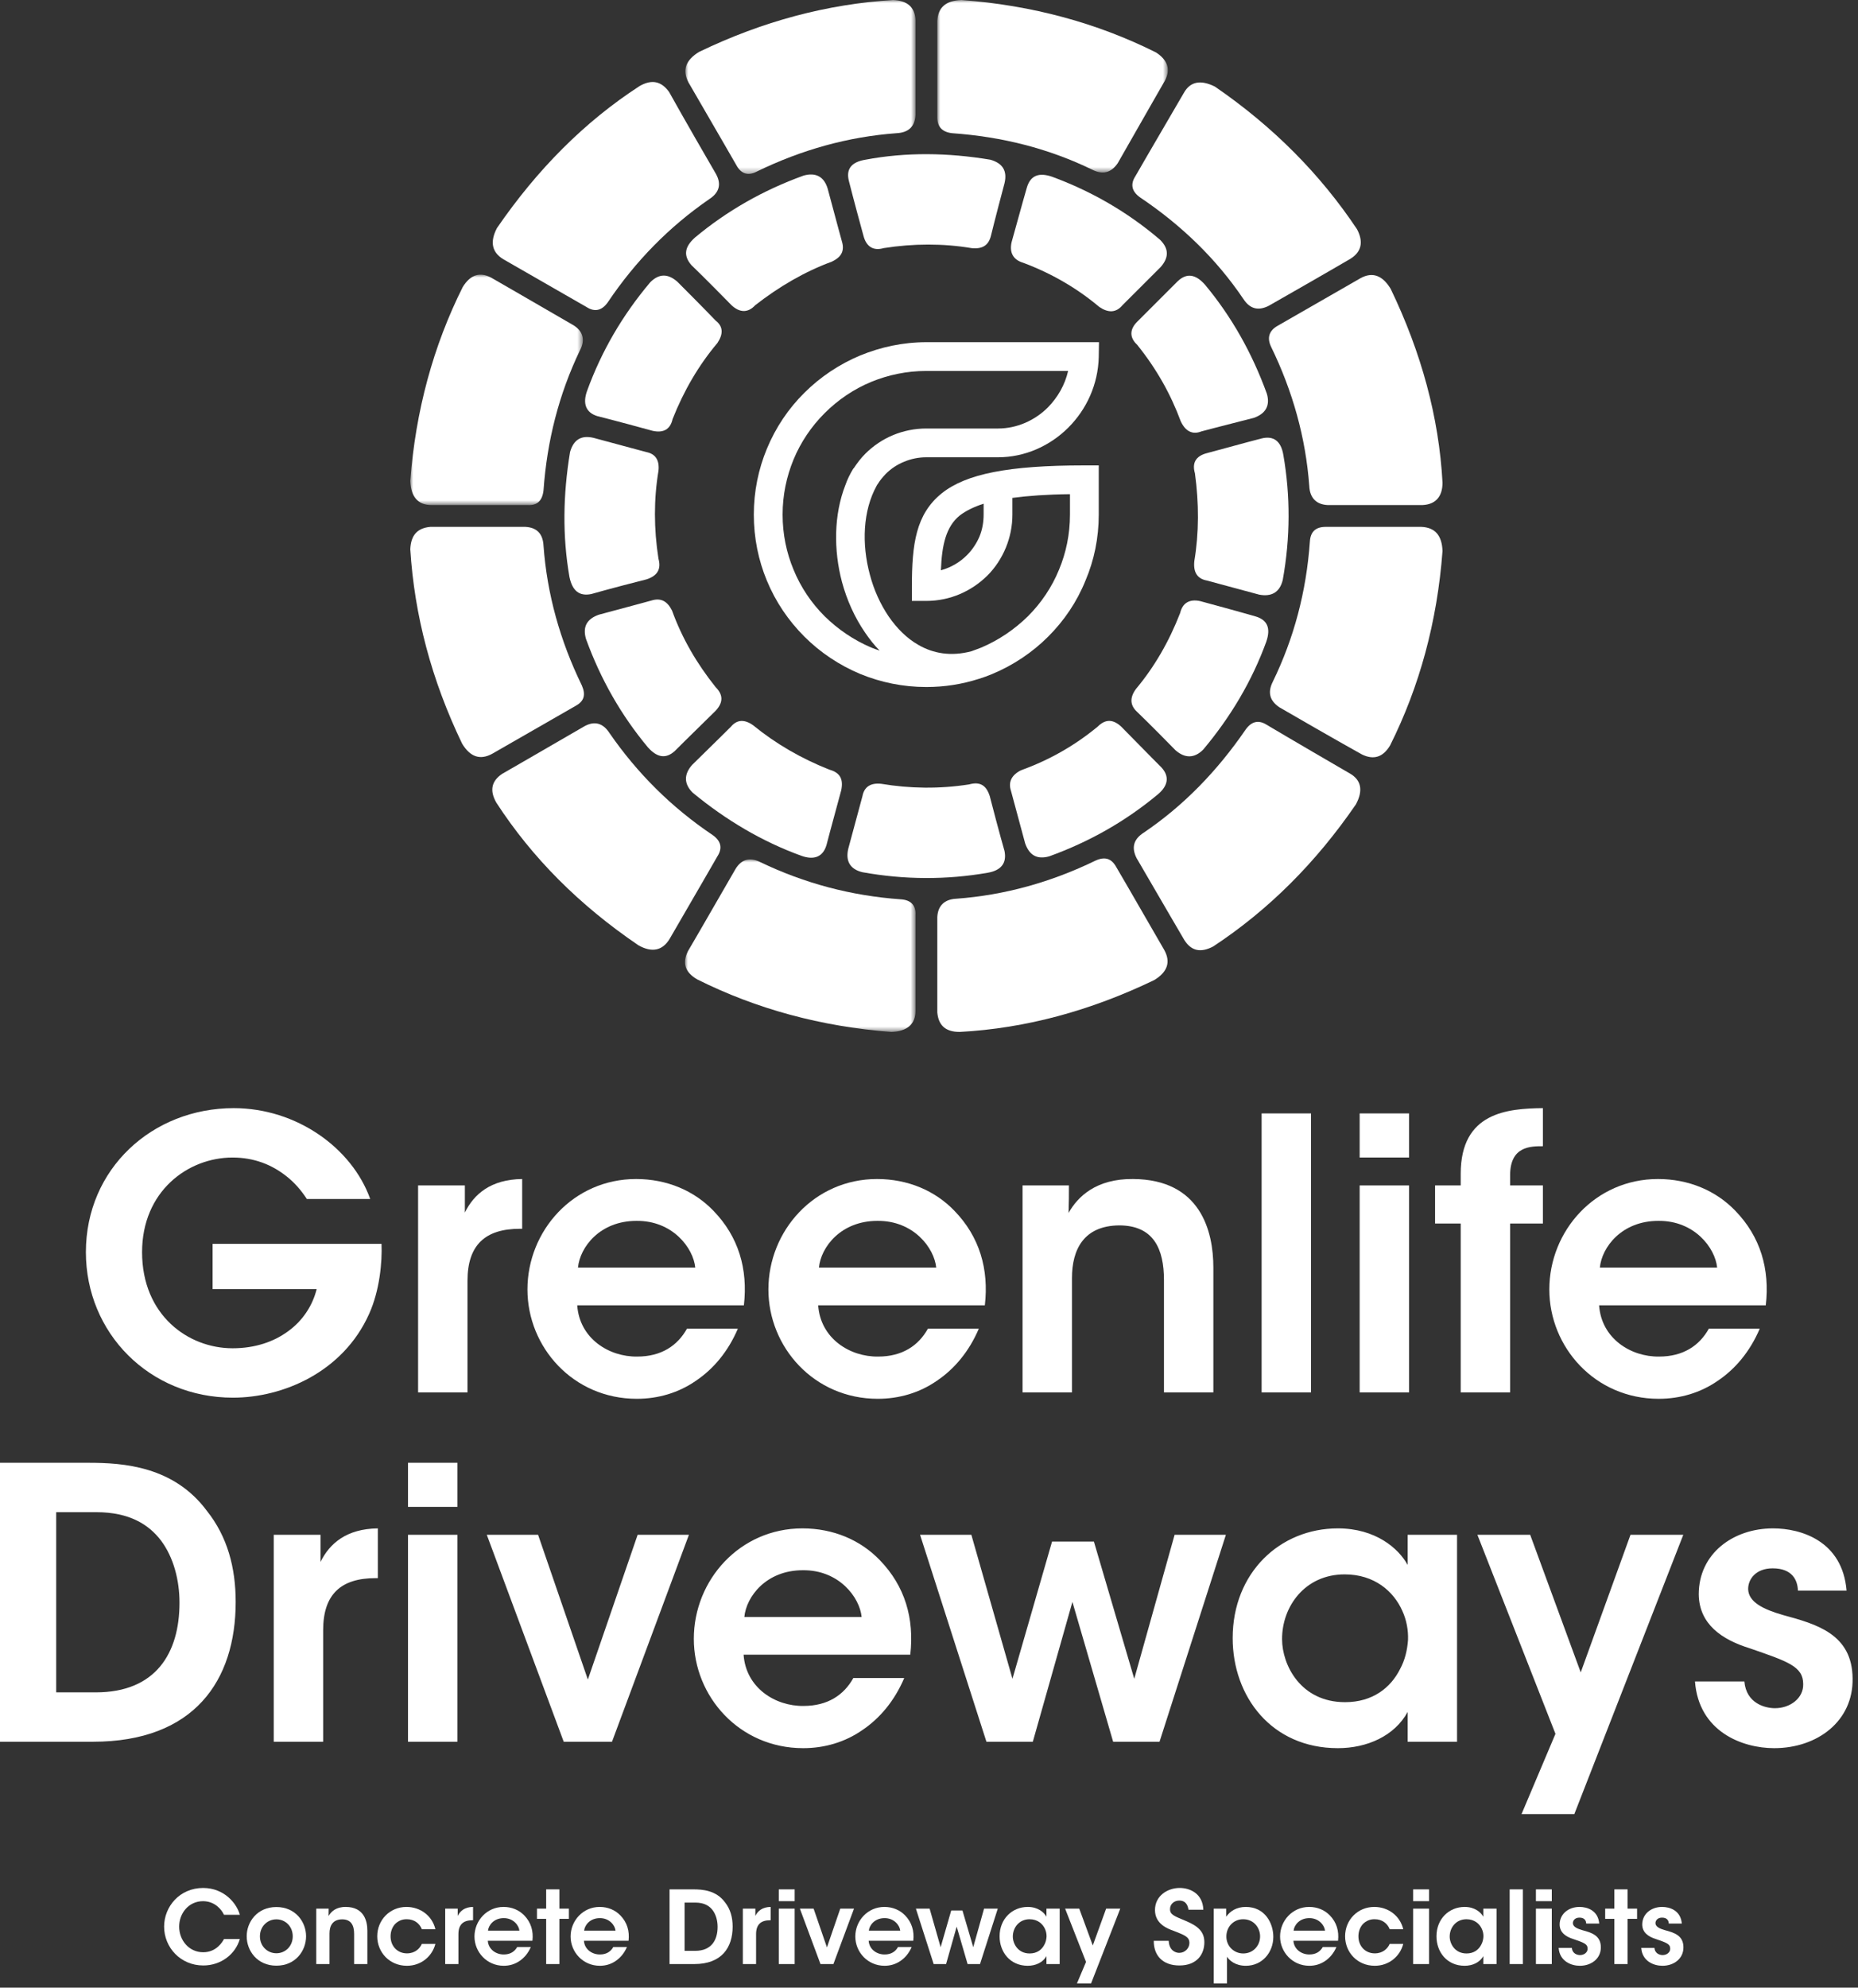 <?xml version="1.0" encoding="UTF-8"?> <svg xmlns="http://www.w3.org/2000/svg" xmlns:xlink="http://www.w3.org/1999/xlink" width="317px" height="339px" viewBox="0 0 317 339" version="1.1"><rect x="0" y="0" width="317" height="339" fill="#333333" stroke="none"/><title>Group 17</title><defs><polygon id="path-1" points="0 0 39.326 0 39.326 29.422 0 29.422"></polygon><polygon id="path-3" points="0 0 39.33 0 39.33 29.422 0 29.422"></polygon><polygon id="path-5" points="0 0 29.441 0 29.441 39.306 0 39.306"></polygon><polygon id="path-7" points="0 0 39.259 0 39.259 29.655 0 29.655"></polygon></defs><g id="Website" stroke="none" stroke-width="1" fill="none" fill-rule="evenodd"><g id="Group-17"><g id="Group-13" transform="translate(70, 0)"><g id="Group-3" transform="translate(89.917, 0)"><mask id="mask-2" fill="white"><use xlink:href="#path-1"></use></mask><g id="Clip-2"></g><path d="M37.314,8.946 C27.257,3.92 16.193,0.904 4.123,-0 C1.408,0.1 0.101,1.307 0,3.618 L0,20.002 C0,21.61 0.805,22.515 2.514,22.716 C11.063,23.319 19.009,25.33 26.452,28.948 C28.262,29.853 29.67,29.45 30.777,27.842 C36.107,18.495 38.823,13.77 38.823,13.77 C39.829,11.86 39.326,10.252 37.314,8.946" id="Fill-1" fill="#FFFFFF" mask="url(#mask-2)"></path></g><path d="M161.529,39.1 C155.293,29.752 147.247,21.61 137.289,14.775 C134.876,13.569 133.065,13.871 131.959,15.881 C126.427,25.329 123.711,30.054 123.711,30.054 C122.806,31.461 123.108,32.667 124.516,33.672 C131.556,38.396 137.491,44.125 142.117,50.96 C143.224,52.669 144.632,53.071 146.442,52.167 C155.796,46.839 160.422,44.125 160.422,44.125 C162.333,42.919 162.635,41.211 161.529,39.1" id="Fill-4" fill="#FFFFFF"></path><path d="M176.113,82.321 C175.509,71.164 172.492,60.107 167.262,49.252 C165.854,46.94 164.144,46.337 162.132,47.442 C152.678,52.87 147.951,55.584 147.951,55.584 C146.543,56.388 146.14,57.595 146.844,59.102 C150.566,66.741 152.779,74.682 153.382,82.924 C153.483,84.934 154.589,86.04 156.5,86.14 L172.693,86.14 C174.906,86.04 176.113,84.733 176.113,82.321" id="Fill-6" fill="#FFFFFF"></path><path d="M167.161,127.15 C172.19,117.099 175.208,106.042 176.113,93.98 C176.012,91.267 174.805,89.96 172.492,89.86 L156.198,89.86 C154.488,89.86 153.583,90.664 153.482,92.372 C152.879,100.916 150.767,108.857 147.146,116.294 C146.241,118.104 146.643,119.511 148.253,120.617 C157.606,126.044 162.333,128.658 162.333,128.658 C164.345,129.663 165.954,129.16 167.161,127.15" id="Fill-8" fill="#FFFFFF"></path><path d="M136.988,161.425 C146.442,155.194 154.488,147.153 161.328,137.201 C162.635,134.789 162.233,132.98 160.221,131.874 C150.868,126.447 146.14,123.632 146.14,123.632 C144.732,122.727 143.525,123.029 142.52,124.436 C137.692,131.472 131.959,137.403 125.119,142.026 C123.41,143.132 123.007,144.539 123.912,146.348 C129.344,155.696 132.059,160.32 132.059,160.32 C133.266,162.23 134.876,162.531 136.988,161.425" id="Fill-10" fill="#FFFFFF"></path><path d="M93.739,176 C105.004,175.397 116.067,172.382 126.93,167.155 C129.243,165.747 129.746,164.039 128.64,162.029 C123.208,152.58 120.493,147.957 120.493,147.957 C119.688,146.449 118.582,146.047 116.973,146.75 C109.329,150.469 101.383,152.681 93.136,153.284 C91.124,153.384 90.018,154.49 89.917,156.4 L89.917,172.683 C90.118,174.894 91.325,176 93.739,176" id="Fill-12" fill="#FFFFFF"></path><g id="Group-16" transform="translate(46.873, 146.578)"><mask id="mask-4" fill="white"><use xlink:href="#path-3"></use></mask><g id="Clip-15"></g><path d="M2.108,20.476 C12.166,25.502 23.23,28.518 35.199,29.422 C37.914,29.322 39.322,28.115 39.322,25.804 L39.322,9.52 C39.423,7.812 38.518,6.907 36.808,6.806 C28.36,6.203 20.414,4.092 12.87,0.474 C11.06,-0.431 9.652,-0.028 8.646,1.58 C3.215,11.028 0.499,15.652 0.499,15.652 C-0.507,17.662 -0.004,19.27 2.108,20.476" id="Fill-14" fill="#FFFFFF" mask="url(#mask-4)"></path></g><path d="M14.684,136.9 C20.82,146.349 28.866,154.389 38.924,161.224 C41.237,162.531 43.048,162.129 44.254,160.119 C49.686,150.771 52.401,146.047 52.401,146.047 C53.306,144.64 53.005,143.433 51.597,142.428 C44.556,137.704 38.723,131.874 33.996,125.039 C32.889,123.331 31.481,122.929 29.771,123.833 C20.417,129.261 15.69,131.975 15.69,131.975 C13.88,133.181 13.477,134.789 14.684,136.9" id="Fill-17" fill="#FFFFFF"></path><path d="M0,93.679 C0.704,104.936 3.621,115.993 8.851,126.849 C10.259,129.16 11.969,129.663 13.98,128.557 C23.435,123.129 28.162,120.416 28.162,120.416 C29.671,119.612 29.972,118.506 29.268,116.898 C25.547,109.259 23.334,101.318 22.731,93.076 C22.63,91.065 21.624,89.96 19.613,89.86 L3.42,89.86 C1.207,90.061 0.101,91.267 0,93.679" id="Fill-19" fill="#FFFFFF"></path><g id="Group-23" transform="translate(0, 46.843)"><mask id="mask-6" fill="white"><use xlink:href="#path-5"></use></mask><g id="Clip-22"></g><path d="M8.951,2.107 C3.923,12.158 0.905,23.215 -7.64435347e-05,35.176 C0.1,37.89 1.307,39.297 3.621,39.297 L20.015,39.297 C21.624,39.398 22.529,38.594 22.731,36.785 C23.334,28.341 25.346,20.401 28.967,12.862 C29.872,11.153 29.469,9.646 27.86,8.64 C18.507,3.213 13.779,0.499 13.779,0.499 C11.868,-0.506 10.259,-0.004 8.951,2.107" id="Fill-21" fill="#FFFFFF" mask="url(#mask-6)"></path></g><path d="M39.125,14.675 C29.67,20.806 21.624,28.948 14.785,38.899 C13.578,41.211 13.88,43.02 15.892,44.226 C25.346,49.654 30.073,52.368 30.073,52.368 C31.481,53.272 32.688,52.971 33.694,51.564 C38.421,44.528 44.154,38.698 50.993,33.974 C52.703,32.868 53.105,31.461 52.2,29.752 C46.769,20.404 44.154,15.68 44.154,15.68 C42.846,13.871 41.237,13.469 39.125,14.675" id="Fill-24" fill="#FFFFFF"></path><g id="Group-28" transform="translate(46.936, 0)"><mask id="mask-8" fill="white"><use xlink:href="#path-7"></use></mask><g id="Clip-27"></g><path d="M35.438,-0 C24.173,0.703 13.21,3.618 2.348,8.845 C0.034,10.252 -0.57,11.961 0.537,14.072 C5.968,23.42 8.684,28.144 8.684,28.144 C9.489,29.652 10.696,30.054 12.204,29.249 C19.848,25.531 27.794,23.319 36.041,22.716 C38.053,22.615 39.159,21.61 39.259,19.6 L39.259,3.417 C39.159,1.206 37.851,0.1 35.438,-0" id="Fill-26" fill="#FFFFFF" mask="url(#mask-8)"></path></g><path d="M77.345,40.306 C75.635,34.074 74.83,30.857 74.83,30.857 C74.328,28.848 75.233,27.641 77.646,27.239 C84.586,25.932 91.728,26.033 98.969,27.239 C101.081,27.842 101.886,29.149 101.383,31.26 C99.774,37.291 99.07,40.206 99.07,40.206 C98.668,41.814 97.662,42.517 95.75,42.316 C90.923,41.512 85.894,41.512 80.764,42.316 C79.054,42.819 77.848,42.115 77.345,40.306" id="Fill-29" fill="#FFFFFF"></path><path d="M102.59,41.311 C104.3,35.079 105.205,31.963 105.205,31.963 C105.809,29.953 107.217,29.35 109.53,30.154 C116.067,32.566 122.303,36.085 127.936,40.909 C129.444,42.417 129.444,43.925 128.036,45.533 C123.611,49.955 121.499,52.066 121.499,52.066 C120.392,53.373 119.085,53.373 117.576,52.368 C113.754,49.151 109.429,46.639 104.602,44.829 C102.891,44.326 102.187,43.121 102.59,41.311" id="Fill-31" fill="#FFFFFF"></path><path d="M124.013,54.881 C128.64,50.257 130.953,47.945 130.953,47.945 C132.462,46.538 133.97,46.739 135.58,48.548 C140.106,53.976 143.626,60.208 146.14,67.143 C146.744,69.153 145.939,70.561 143.928,71.265 C137.993,72.772 134.976,73.576 134.976,73.576 C133.468,74.179 132.261,73.576 131.456,71.867 C129.746,67.244 127.332,62.922 124.013,58.801 C122.706,57.594 122.706,56.187 124.013,54.881" id="Fill-33" fill="#FFFFFF"></path><path d="M135.881,77.295 C142.117,75.587 145.235,74.782 145.235,74.782 C147.247,74.28 148.554,75.184 148.957,77.597 C150.163,84.532 150.163,91.669 148.856,98.906 C148.353,101.016 146.945,101.821 144.833,101.419 C138.899,99.81 135.881,99.006 135.881,99.006 C134.272,98.705 133.568,97.599 133.769,95.689 C134.574,90.864 134.574,85.839 133.87,80.713 C133.367,79.004 133.97,77.798 135.881,77.295" id="Fill-35" fill="#FFFFFF"></path><path d="M134.775,102.524 C141.111,104.233 144.23,105.138 144.23,105.138 C146.241,105.741 146.844,107.148 146.04,109.46 C143.626,116.093 140.005,122.225 135.278,127.854 C133.769,129.361 132.16,129.361 130.551,127.954 C126.226,123.532 124.013,121.421 124.013,121.421 C122.806,120.315 122.706,119.009 123.812,117.501 C126.93,113.782 129.444,109.46 131.355,104.535 C131.758,102.826 132.964,102.122 134.775,102.524" id="Fill-37" fill="#FFFFFF"></path><path d="M121.297,123.934 C125.823,128.557 128.137,130.869 128.137,130.869 C129.545,132.377 129.344,133.985 127.533,135.493 C122.102,140.016 115.967,143.534 109.027,146.047 C106.915,146.65 105.607,145.846 104.903,143.836 C103.294,137.905 102.489,134.89 102.489,134.89 C101.986,133.382 102.59,132.176 104.199,131.372 C108.926,129.663 113.251,127.251 117.274,123.934 C118.582,122.627 119.889,122.627 121.297,123.934" id="Fill-39" fill="#FFFFFF"></path><path d="M98.869,135.794 C100.478,142.026 101.383,145.142 101.383,145.142 C101.785,147.152 100.88,148.459 98.466,148.861 C91.526,150.067 84.385,150.067 77.144,148.761 C75.032,148.258 74.227,146.851 74.73,144.74 C76.339,138.81 77.144,135.794 77.144,135.794 C77.445,134.186 78.552,133.483 80.362,133.684 C85.19,134.488 90.219,134.588 95.348,133.784 C97.159,133.281 98.265,133.884 98.869,135.794" id="Fill-41" fill="#FFFFFF"></path><path d="M73.523,134.789 C71.813,141.021 71.008,144.137 71.008,144.137 C70.405,146.147 68.896,146.75 66.683,145.946 C60.045,143.534 53.91,139.915 48.177,135.191 C46.669,133.683 46.669,132.075 48.077,130.467 C52.502,126.145 54.715,123.934 54.715,123.934 C55.72,122.728 57.028,122.627 58.537,123.733 C62.359,126.849 66.683,129.361 71.511,131.271 C73.322,131.774 73.925,132.879 73.523,134.789" id="Fill-43" fill="#FFFFFF"></path><path d="M52.1,121.22 C47.473,125.743 45.16,128.055 45.16,128.055 C43.651,129.462 42.142,129.261 40.533,127.452 C36.007,122.024 32.487,115.892 29.972,108.957 C29.369,106.846 30.174,105.54 32.185,104.836 C38.22,103.228 41.136,102.424 41.136,102.424 C42.746,101.921 43.852,102.524 44.657,104.133 C46.367,108.856 48.881,113.179 52.1,117.199 C53.407,118.506 53.407,119.813 52.1,121.22" id="Fill-45" fill="#FFFFFF"></path><path d="M40.332,98.805 C33.996,100.413 30.877,101.318 30.877,101.318 C28.866,101.72 27.659,100.816 27.156,98.403 C25.949,91.467 26.05,84.432 27.257,77.094 C27.86,74.983 29.168,74.179 31.28,74.682 C37.214,76.29 40.231,77.094 40.231,77.094 C41.841,77.396 42.545,78.501 42.344,80.311 C41.539,85.135 41.539,90.161 42.344,95.287 C42.847,97.097 42.142,98.202 40.332,98.805" id="Fill-47" fill="#FFFFFF"></path><path d="M41.338,73.476 C35.102,71.767 31.883,70.963 31.883,70.963 C29.972,70.36 29.369,68.852 30.174,66.641 C32.587,60.007 36.107,53.875 40.935,48.146 C42.444,46.639 43.953,46.639 45.562,48.046 C49.987,52.468 52.099,54.679 52.099,54.679 C53.407,55.685 53.407,56.991 52.401,58.499 C49.183,62.319 46.669,66.641 44.757,71.465 C44.355,73.275 43.148,73.878 41.338,73.476" id="Fill-49" fill="#FFFFFF"></path><path d="M54.815,52.066 C50.289,47.442 47.976,45.231 47.976,45.231 C46.568,43.623 46.769,42.115 48.579,40.507 C54.011,35.984 60.146,32.466 67.086,29.953 C69.198,29.35 70.606,30.154 71.209,32.164 C72.819,38.195 73.623,41.11 73.623,41.11 C74.126,42.718 73.623,43.824 71.913,44.628 C67.287,46.337 62.962,48.85 58.838,52.066 C57.631,53.373 56.223,53.373 54.815,52.066" id="Fill-51" fill="#FFFFFF"></path><path d="M97.819,87.767 L97.819,85.907 C96.116,86.461 94.769,87.134 93.74,87.925 C91.403,89.825 90.69,92.952 90.532,97.266 C92.234,96.791 93.74,95.92 94.967,94.693 C95.878,93.783 96.591,92.714 97.106,91.527 C97.581,90.379 97.819,89.113 97.819,87.767 M88.036,73.084 L100.274,73.084 C103.521,73.084 106.571,71.698 108.789,69.482 C110.452,67.78 111.68,65.683 112.234,63.269 L88.036,63.269 C84.71,63.269 81.541,63.941 78.651,65.128 C75.68,66.356 72.987,68.176 70.69,70.471 C68.433,72.727 66.611,75.419 65.384,78.387 C64.195,81.276 63.522,84.442 63.522,87.767 C63.522,91.131 64.195,94.297 65.384,97.147 C66.611,100.155 68.433,102.846 70.69,105.102 C72.987,107.358 75.68,109.179 78.651,110.445 C79.126,110.643 79.601,110.802 80.076,110.96 C79.166,110.05 78.334,108.981 77.581,107.873 C75.839,105.34 74.492,102.372 73.66,99.284 C72.195,93.783 72.275,87.767 74.215,82.78 C74.571,81.751 75.047,80.801 75.601,79.891 L75.641,79.891 C76.235,78.981 76.908,78.11 77.621,77.398 C78.967,76.052 80.591,74.944 82.413,74.192 C84.155,73.479 86.056,73.084 88.036,73.084 M100.274,77.991 L88.036,77.991 C86.69,77.991 85.423,78.269 84.274,78.743 C83.086,79.218 82.017,79.931 81.106,80.841 C80.591,81.395 80.116,81.949 79.76,82.543 C79.68,82.662 79.601,82.741 79.562,82.86 C77.225,87.094 76.987,92.754 78.413,98.018 C79.086,100.59 80.195,103.044 81.621,105.142 C83.007,107.16 84.71,108.862 86.651,109.971 C89.225,111.474 92.274,111.989 95.719,111.079 C96.314,110.881 96.868,110.643 97.423,110.445 C100.393,109.179 103.086,107.358 105.383,105.102 C107.64,102.846 109.462,100.155 110.69,97.147 C111.878,94.297 112.551,91.131 112.551,87.767 L112.551,84.284 C108.63,84.324 105.422,84.561 102.729,84.918 L102.729,87.767 C102.729,89.746 102.333,91.646 101.62,93.387 C100.868,95.208 99.799,96.831 98.452,98.176 C95.759,100.828 92.115,102.49 88.036,102.49 L85.581,102.49 L85.581,100.037 C85.581,92.794 86.255,87.688 90.69,84.126 C94.809,80.841 101.977,79.377 115.007,79.377 L117.462,79.377 L117.462,87.767 C117.462,91.765 116.67,95.564 115.204,99.007 C113.739,102.648 111.561,105.854 108.828,108.585 C106.135,111.276 102.888,113.453 99.284,114.957 C98.531,115.274 97.779,115.551 96.987,115.788 C94.136,116.699 91.165,117.174 88.036,117.174 C84.076,117.174 80.274,116.382 76.789,114.957 C73.185,113.453 69.938,111.276 67.245,108.585 C64.512,105.854 62.334,102.648 60.829,99.007 C59.403,95.564 58.611,91.765 58.611,87.767 C58.611,83.81 59.403,80.01 60.829,76.567 C62.334,72.926 64.512,69.68 67.245,66.989 C69.938,64.298 73.185,62.121 76.789,60.616 C80.274,59.192 84.076,58.361 88.036,58.361 L117.501,58.361 L117.462,60.894 C117.343,65.604 115.363,69.838 112.274,72.926 C109.145,76.052 104.868,77.991 100.274,77.991" id="Fill-53" fill="#FFFFFF"></path></g><g id="Group-14" transform="translate(0, 189)" fill="#FFFFFF"><path d="M306.75,82.282 C306.685,80.418 305.72,78.489 302.439,78.489 C299.608,78.489 298.257,80.289 298.257,82.025 C298.321,84.275 300.895,85.497 304.241,86.461 C309.902,88.004 316.014,89.676 316.078,97.263 C316.207,104.528 310.095,109.158 302.697,109.158 C297.228,109.158 289.829,106.329 289.186,97.777 L297.614,97.777 C297.936,101.571 301.217,102.342 302.825,102.342 C305.463,102.342 307.715,100.606 307.65,98.227 C307.65,95.206 305.012,94.37 298.514,92.119 C293.754,90.641 289.893,88.004 289.829,82.925 C289.829,75.981 295.684,71.673 302.503,71.673 C307.264,71.673 314.342,73.795 315.049,82.282 L306.75,82.282 Z M265.382,106.714 L252.064,72.766 L261.071,72.766 L269.693,96.234 L278.185,72.766 L287.192,72.766 L268.599,120.409 L259.592,120.409 L265.382,106.714 Z M218.739,90.576 C218.739,94.948 221.891,101.313 229.483,101.313 C234.18,101.313 237.268,98.87 238.876,95.655 C239.712,94.112 240.099,92.441 240.227,90.705 C240.292,89.033 239.97,87.297 239.262,85.754 C237.783,82.411 234.501,79.518 229.419,79.518 C222.599,79.518 218.739,85.047 218.739,90.512 L218.739,90.576 Z M248.591,108.065 L240.163,108.065 L240.163,102.985 C237.911,107.1 233.215,109.158 228.26,109.158 C216.938,109.158 210.311,100.349 210.311,90.383 C210.311,79.26 218.353,71.673 228.26,71.673 C234.694,71.673 238.619,75.081 240.163,77.91 L240.163,72.766 L248.591,72.766 L248.591,108.065 Z M156.976,72.766 L165.726,72.766 L172.739,97.327 L179.494,73.924 L186.635,73.924 L193.519,97.327 L200.404,72.766 L209.153,72.766 L197.83,108.065 L189.917,108.065 L182.968,84.211 L176.213,108.065 L168.299,108.065 L156.976,72.766 Z M147.005,86.783 C146.684,83.44 143.145,78.746 136.968,78.81 C130.728,78.81 127.318,83.311 126.996,86.783 L147.005,86.783 Z M126.868,93.212 C127.254,98.87 132.272,102.021 137.097,101.957 C141.215,101.957 143.981,100.092 145.59,97.198 L154.275,97.198 C152.602,101.12 150.093,104.078 147.134,106.071 C144.174,108.129 140.7,109.158 137.033,109.158 C126.16,109.158 118.375,100.349 118.375,90.512 C118.375,80.482 126.224,71.673 136.904,71.673 C142.18,71.673 146.812,73.667 150.093,77.074 C154.404,81.511 156.012,87.04 155.305,93.212 L126.868,93.212 Z M104.415,108.065 L96.18,108.065 L83.055,72.766 L91.805,72.766 L100.297,97.456 L108.789,72.766 L117.54,72.766 L104.415,108.065 Z M69.609,108.065 L78.037,108.065 L78.037,72.766 L69.609,72.766 L69.609,108.065 Z M69.609,68.008 L78.037,68.008 L78.037,60.486 L69.609,60.486 L69.609,68.008 Z M46.707,72.766 L54.685,72.766 L54.685,77.396 C56.229,74.245 59.124,71.737 64.464,71.673 L64.464,80.16 L64.078,80.16 C58.159,80.16 55.135,82.925 55.135,89.033 L55.135,108.065 L46.707,108.065 L46.707,72.766 Z M9.586,99.642 L16.341,99.642 C26.635,99.642 30.624,92.89 30.624,84.34 C30.624,80.61 29.659,76.624 27.408,73.667 C25.413,71.095 22.196,68.909 16.406,68.909 L9.586,68.909 L9.586,99.642 Z M0,60.486 L15.119,60.486 C21.038,60.486 29.659,61.064 35.321,68.716 C38.795,73.087 40.21,78.36 40.21,84.211 C40.21,97.649 33.133,108.065 15.827,108.065 L0,108.065 L0,60.486 Z" id="Fill-55"></path><path d="M52.355,15.495 C51.39,14.017 50.232,12.667 48.816,11.573 C46.372,9.645 43.348,8.423 39.681,8.423 C32.025,8.423 24.24,14.21 24.24,24.561 C24.24,35.298 32.089,40.956 39.681,40.956 C43.477,40.956 46.694,39.864 49.138,38.063 C51.647,36.263 53.32,33.691 54.028,30.862 L36.271,30.862 L36.271,23.147 L65.094,23.147 C65.222,26.297 64.772,31.119 62.971,35.105 C58.531,45.007 48.302,49.379 39.745,49.379 C25.527,49.379 14.654,38.385 14.654,24.561 C14.654,10.352 25.977,0 39.874,0 C50.618,0 60.075,6.816 63.164,15.495 L52.355,15.495 Z" id="Fill-95"></path><path d="M71.332,13.181 L79.311,13.181 L79.311,17.81 C80.854,14.66 83.75,12.152 89.09,12.088 L89.09,20.575 L88.704,20.575 C82.784,20.575 79.761,23.339 79.761,29.447 L79.761,48.479 L71.332,48.479 L71.332,13.181 Z" id="Fill-96"></path><path d="M118.62,27.198 C118.298,23.854 114.76,19.16 108.584,19.225 C102.343,19.225 98.933,23.725 98.611,27.198 L118.62,27.198 Z M98.483,33.627 C98.869,39.285 103.887,42.436 108.712,42.371 C112.83,42.371 115.596,40.507 117.205,37.613 L125.89,37.613 C124.217,41.535 121.708,44.492 118.749,46.486 C115.789,48.544 112.315,49.572 108.648,49.572 C97.775,49.572 89.99,40.763 89.99,30.927 C89.99,20.896 97.839,12.088 108.519,12.088 C113.795,12.088 118.427,14.081 121.708,17.489 C126.019,21.925 127.627,27.454 126.919,33.627 L98.483,33.627 Z" id="Fill-97"></path><path d="M159.73,27.198 C159.408,23.854 155.87,19.16 149.693,19.225 C143.453,19.225 140.043,23.725 139.721,27.198 L159.73,27.198 Z M139.593,33.627 C139.979,39.285 144.997,42.436 149.822,42.371 C153.94,42.371 156.706,40.507 158.314,37.613 L167,37.613 C165.327,41.535 162.818,44.492 159.859,46.486 C156.899,48.544 153.425,49.572 149.758,49.572 C138.885,49.572 131.1,40.763 131.1,30.927 C131.1,20.896 138.949,12.088 149.629,12.088 C154.905,12.088 159.537,14.081 162.818,17.489 C167.129,21.925 168.737,27.454 168.029,33.627 L139.593,33.627 Z" id="Fill-98"></path><path d="M174.461,13.181 L182.375,13.181 C182.375,14.724 182.375,16.203 182.311,17.874 C183.855,15.11 187.007,12.023 193.312,12.088 C204.829,12.152 207.016,20.96 207.016,27.198 L207.016,48.479 L198.588,48.479 L198.588,29.319 C198.588,24.047 196.851,19.996 190.932,19.996 C184.948,20.06 182.89,24.047 182.89,28.997 L182.89,48.479 L174.461,48.479 L174.461,13.181 Z" id="Fill-99"></path><polygon id="Fill-100" points="215.249 48.479 223.677 48.479 223.677 0.9 215.249 0.9"></polygon><path d="M231.976,48.479 L240.404,48.479 L240.404,13.181 L231.976,13.181 L231.976,48.479 Z M231.976,8.422 L240.404,8.422 L240.404,0.9 L231.976,0.9 L231.976,8.422 Z" id="Fill-101"></path><path d="M249.217,19.675 L244.843,19.675 L244.843,13.181 L249.217,13.181 L249.217,11.188 C249.217,0.707 257.195,0.065 263.243,0 L263.243,6.494 C261.12,6.494 257.646,6.494 257.646,11.445 L257.646,13.181 L263.243,13.181 L263.243,19.675 L257.646,19.675 L257.646,48.479 L249.217,48.479 L249.217,19.675 Z" id="Fill-102"></path><path d="M292.966,27.198 C292.645,23.854 289.106,19.16 282.93,19.225 C276.689,19.225 273.279,23.725 272.958,27.198 L292.966,27.198 Z M272.829,33.627 C273.215,39.285 278.233,42.436 283.058,42.371 C287.176,42.371 289.942,40.507 291.551,37.613 L300.236,37.613 C298.563,41.535 296.055,44.492 293.095,46.486 C290.136,48.544 286.662,49.572 282.994,49.572 C272.121,49.572 264.336,40.763 264.336,30.927 C264.336,20.896 272.185,12.088 282.865,12.088 C288.141,12.088 292.773,14.081 296.055,17.489 C300.365,21.925 301.973,27.454 301.266,33.627 L272.829,33.627 Z" id="Fill-103"></path></g><g id="Group-15" transform="translate(28, 322)" fill="#FFFFFF"><path d="M12.92,8.711 C12.145,11.345 9.664,13.221 6.684,13.221 C2.791,13.221 0,10.139 0,6.593 C0,3.202 2.635,0 6.667,0 C10.336,0.017 12.42,2.72 12.92,4.579 L10.215,4.579 C9.819,3.701 8.682,2.272 6.649,2.255 C4.169,2.255 2.567,4.338 2.567,6.593 C2.567,8.917 4.238,10.966 6.667,10.966 C8.94,10.966 9.974,9.176 10.215,8.711 L12.92,8.711 Z" id="Fill-57"></path><path d="M16.348,8.263 C16.348,9.916 17.605,11.138 19.155,11.138 C20.706,11.138 21.946,9.916 21.946,8.246 C21.946,6.576 20.706,5.354 19.155,5.354 C17.605,5.354 16.348,6.576 16.348,8.246 L16.348,8.263 Z M14.091,8.229 C14.091,5.819 15.865,3.253 19.155,3.253 C22.446,3.253 24.22,5.819 24.22,8.246 C24.22,10.69 22.446,13.255 19.155,13.255 C15.865,13.255 14.091,10.69 14.091,8.246 L14.091,8.229 Z" id="Fill-59"></path><path d="M25.959,3.529 L28.078,3.529 C28.078,3.942 28.078,4.338 28.061,4.785 C28.475,4.046 29.319,3.219 31.007,3.236 C34.09,3.253 34.676,5.612 34.676,7.282 L34.676,12.98 L32.419,12.98 L32.419,7.85 C32.419,6.438 31.954,5.354 30.369,5.354 C28.767,5.371 28.216,6.438 28.216,7.764 L28.216,12.98 L25.959,12.98 L25.959,3.529 Z" id="Fill-61"></path><path d="M46.286,9.537 C45.752,11.637 43.874,13.273 41.428,13.273 C38.431,13.273 36.364,10.948 36.364,8.246 C36.364,5.457 38.517,3.236 41.342,3.236 C43.719,3.236 45.735,4.734 46.286,7.041 L43.978,7.041 C43.582,6.042 42.669,5.336 41.428,5.336 C40.601,5.319 39.964,5.612 39.413,6.145 C38.93,6.662 38.638,7.42 38.638,8.246 C38.638,9.95 39.826,11.155 41.428,11.155 C42.841,11.155 43.633,10.312 43.978,9.537 L46.286,9.537 Z" id="Fill-63"></path><path d="M47.957,3.529 L50.093,3.529 L50.093,4.768 C50.506,3.924 51.282,3.253 52.711,3.236 L52.711,5.509 L52.608,5.509 C51.023,5.509 50.213,6.249 50.213,7.884 L50.213,12.98 L47.957,12.98 L47.957,3.529 Z" id="Fill-65"></path><path d="M60.618,7.282 C60.532,6.387 59.584,5.13 57.931,5.147 C56.26,5.147 55.347,6.352 55.261,7.282 L60.618,7.282 Z M55.226,9.003 C55.33,10.518 56.673,11.361 57.965,11.345 C59.068,11.345 59.808,10.845 60.239,10.071 L62.565,10.071 C62.117,11.121 61.445,11.913 60.653,12.447 C59.86,12.997 58.93,13.273 57.948,13.273 C55.037,13.273 52.952,10.914 52.952,8.28 C52.952,5.595 55.054,3.236 57.913,3.236 C59.326,3.236 60.566,3.77 61.445,4.683 C62.599,5.87 63.03,7.351 62.84,9.003 L55.226,9.003 Z" id="Fill-67"></path><polygon id="Fill-69" points="65.183 5.268 63.615 5.268 63.615 3.529 65.183 3.529 65.183 0.241 67.44 0.241 67.44 3.529 69.059 3.529 69.059 5.268 67.44 5.268 67.44 12.98 65.183 12.98"></polygon><path d="M77.017,7.282 C76.931,6.387 75.984,5.13 74.33,5.147 C72.659,5.147 71.746,6.352 71.66,7.282 L77.017,7.282 Z M71.625,9.003 C71.729,10.518 73.073,11.361 74.364,11.345 C75.467,11.345 76.208,10.845 76.638,10.071 L78.964,10.071 C78.516,11.121 77.844,11.913 77.052,12.447 C76.259,12.997 75.329,13.273 74.347,13.273 C71.436,13.273 69.352,10.914 69.352,8.28 C69.352,5.595 71.453,3.236 74.313,3.236 C75.726,3.236 76.966,3.77 77.844,4.683 C78.998,5.87 79.429,7.351 79.24,9.003 L71.625,9.003 Z" id="Fill-71"></path><path d="M88.8,10.725 L90.608,10.725 C93.365,10.725 94.432,8.917 94.432,6.628 C94.432,5.629 94.174,4.562 93.571,3.77 C93.037,3.081 92.176,2.496 90.626,2.496 L88.8,2.496 L88.8,10.725 Z M86.233,0.241 L90.281,0.241 C91.866,0.241 94.174,0.396 95.69,2.444 C96.62,3.615 96.999,5.026 96.999,6.593 C96.999,10.191 95.104,12.98 90.47,12.98 L86.233,12.98 L86.233,0.241 Z" id="Fill-73"></path><path d="M98.739,3.529 L100.875,3.529 L100.875,4.768 C101.288,3.924 102.064,3.253 103.493,3.236 L103.493,5.509 L103.39,5.509 C101.805,5.509 100.996,6.249 100.996,7.884 L100.996,12.98 L98.739,12.98 L98.739,3.529 Z" id="Fill-75"></path><path d="M104.871,12.98 L107.581,12.98 L107.581,3.529 L104.871,3.529 L104.871,12.98 Z M104.871,2.255 L107.581,2.255 L107.581,0.241 L104.871,0.241 L104.871,2.255 Z" id="Fill-77"></path><polygon id="Fill-79" points="114.191 12.98 111.986 12.98 108.471 3.529 110.814 3.529 113.088 10.139 115.362 3.529 117.705 3.529"></polygon><path d="M125.594,7.282 C125.508,6.387 124.561,5.13 122.907,5.147 C121.236,5.147 120.323,6.352 120.237,7.282 L125.594,7.282 Z M120.203,9.003 C120.306,10.518 121.649,11.361 122.942,11.345 C124.044,11.345 124.785,10.845 125.215,10.071 L127.541,10.071 C127.093,11.121 126.421,11.913 125.629,12.447 C124.836,12.997 123.906,13.273 122.924,13.273 C120.013,13.273 117.928,10.914 117.928,8.28 C117.928,5.595 120.03,3.236 122.89,3.236 C124.302,3.236 125.543,3.77 126.421,4.683 C127.575,5.87 128.006,7.351 127.816,9.003 L120.203,9.003 Z" id="Fill-80"></path><polygon id="Fill-81" points="128.264 3.529 130.607 3.529 132.485 10.105 134.293 3.839 136.205 3.839 138.048 10.105 139.892 3.529 142.235 3.529 139.203 12.98 137.084 12.98 135.224 6.593 133.414 12.98 131.296 12.98"></polygon><path d="M144.801,8.297 C144.801,9.468 145.646,11.172 147.678,11.172 C148.936,11.172 149.763,10.518 150.193,9.657 C150.417,9.244 150.52,8.797 150.555,8.332 C150.572,7.884 150.486,7.42 150.297,7.006 C149.901,6.111 149.022,5.336 147.661,5.336 C145.835,5.336 144.801,6.817 144.801,8.28 L144.801,8.297 Z M152.794,12.98 L150.538,12.98 L150.538,11.62 C149.935,12.722 148.677,13.273 147.351,13.273 C144.319,13.273 142.545,10.914 142.545,8.246 C142.545,5.268 144.698,3.236 147.351,3.236 C149.073,3.236 150.125,4.148 150.538,4.906 L150.538,3.529 L152.794,3.529 L152.794,12.98 Z" id="Fill-82"></path><polygon id="Fill-83" points="157.291 12.618 153.724 3.529 156.136 3.529 158.444 9.812 160.719 3.529 163.13 3.529 158.152 16.285 155.74 16.285"></polygon><path d="M171.398,9.02 C171.485,10.742 172.639,11.069 173.19,11.069 C174.172,11.069 174.93,10.277 174.93,9.382 C174.93,8.298 174.017,8.022 172.243,7.316 C171.278,6.972 169.056,6.18 169.056,3.77 C169.056,1.325 171.209,0 173.276,0 C174.964,0 177.204,0.895 177.307,3.719 L174.775,3.719 C174.671,3.133 174.448,2.152 173.19,2.152 C172.346,2.152 171.622,2.737 171.622,3.597 C171.605,4.545 172.294,4.786 174.448,5.681 C176.394,6.524 177.479,7.454 177.479,9.262 C177.479,11.31 176.221,13.221 173.224,13.221 C170.33,13.221 168.831,11.483 168.849,9.02 L171.398,9.02 Z" id="Fill-84"></path><path d="M186.988,8.246 C186.988,6.886 186.006,5.336 184.094,5.336 C183.267,5.336 182.56,5.663 182.044,6.197 C181.544,6.714 181.234,7.454 181.234,8.28 C181.234,9.09 181.544,9.812 182.061,10.329 C182.578,10.845 183.301,11.172 184.111,11.172 C185.834,11.172 186.988,9.812 186.988,8.263 L186.988,8.246 Z M179.081,3.529 L181.2,3.529 L181.2,4.906 C181.871,3.959 182.974,3.236 184.542,3.236 C187.849,3.236 189.244,6.042 189.244,8.332 C189.244,11.018 187.332,13.273 184.559,13.273 C182.716,13.273 181.717,12.325 181.337,11.723 L181.337,12.98 L181.337,16.285 L179.081,16.285 L179.081,3.529 Z" id="Fill-85"></path><path d="M198.064,7.282 C197.978,6.387 197.031,5.13 195.377,5.147 C193.706,5.147 192.793,6.352 192.707,7.282 L198.064,7.282 Z M192.672,9.003 C192.775,10.518 194.119,11.361 195.411,11.345 C196.513,11.345 197.254,10.845 197.685,10.071 L200.011,10.071 C199.563,11.121 198.891,11.913 198.098,12.447 C197.306,12.997 196.376,13.273 195.394,13.273 C192.483,13.273 190.398,10.914 190.398,8.28 C190.398,5.595 192.5,3.236 195.36,3.236 C196.772,3.236 198.012,3.77 198.891,4.683 C200.045,5.87 200.476,7.351 200.286,9.003 L192.672,9.003 Z" id="Fill-86"></path><path d="M211.414,9.537 C210.88,11.637 209.002,13.273 206.556,13.273 C203.559,13.273 201.492,10.948 201.492,8.246 C201.492,5.457 203.645,3.236 206.47,3.236 C208.847,3.236 210.863,4.734 211.414,7.041 L209.106,7.041 C208.709,6.042 207.797,5.336 206.556,5.336 C205.73,5.319 205.092,5.612 204.541,6.145 C204.058,6.662 203.765,7.42 203.765,8.246 C203.765,9.95 204.954,11.155 206.556,11.155 C207.969,11.155 208.761,10.312 209.106,9.537 L211.414,9.537 Z" id="Fill-87"></path><path d="M213.102,12.98 L215.812,12.98 L215.812,3.529 L213.102,3.529 L213.102,12.98 Z M213.102,2.255 L215.812,2.255 L215.812,0.241 L213.102,0.241 L213.102,2.255 Z" id="Fill-88"></path><path d="M219.338,8.297 C219.338,9.468 220.182,11.172 222.215,11.172 C223.472,11.172 224.299,10.518 224.73,9.657 C224.954,9.244 225.057,8.797 225.091,8.332 C225.109,7.884 225.022,7.42 224.833,7.006 C224.437,6.111 223.558,5.336 222.197,5.336 C220.371,5.336 219.338,6.817 219.338,8.28 L219.338,8.297 Z M227.331,12.98 L225.074,12.98 L225.074,11.62 C224.471,12.722 223.214,13.273 221.887,13.273 C218.856,13.273 217.081,10.914 217.081,8.246 C217.081,5.268 219.234,3.236 221.887,3.236 C223.61,3.236 224.661,4.148 225.074,4.906 L225.074,3.529 L227.331,3.529 L227.331,12.98 Z" id="Fill-89"></path><polygon id="Fill-90" points="229.57 12.98 231.827 12.98 231.827 0.241 229.57 0.241"></polygon><path d="M234.049,12.98 L236.758,12.98 L236.758,3.529 L234.049,3.529 L234.049,12.98 Z M234.049,2.255 L236.758,2.255 L236.758,0.241 L234.049,0.241 L234.049,2.255 Z" id="Fill-91"></path><path d="M242.627,6.077 C242.61,5.577 242.352,5.061 241.473,5.061 C240.715,5.061 240.354,5.543 240.354,6.008 C240.371,6.611 241.06,6.938 241.955,7.196 C243.471,7.609 245.108,8.056 245.125,10.088 C245.16,12.033 243.523,13.273 241.542,13.273 C240.078,13.273 238.097,12.516 237.925,10.226 L240.181,10.226 C240.267,11.241 241.146,11.448 241.576,11.448 C242.283,11.448 242.886,10.983 242.868,10.346 C242.868,9.537 242.162,9.313 240.422,8.711 C239.147,8.315 238.114,7.609 238.097,6.249 C238.097,4.39 239.664,3.236 241.49,3.236 C242.765,3.236 244.66,3.804 244.85,6.077 L242.627,6.077 Z" id="Fill-92"></path><polygon id="Fill-93" points="247.433 5.268 245.865 5.268 245.865 3.529 247.433 3.529 247.433 0.241 249.69 0.241 249.69 3.529 251.309 3.529 251.309 5.268 249.69 5.268 249.69 12.98 247.433 12.98"></polygon><path d="M256.718,6.077 C256.701,5.577 256.442,5.061 255.564,5.061 C254.806,5.061 254.444,5.543 254.444,6.008 C254.461,6.611 255.15,6.938 256.046,7.196 C257.562,7.609 259.198,8.056 259.216,10.088 C259.25,12.033 257.614,13.273 255.633,13.273 C254.168,13.273 252.187,12.516 252.015,10.226 L254.272,10.226 C254.358,11.241 255.237,11.448 255.667,11.448 C256.373,11.448 256.976,10.983 256.959,10.346 C256.959,9.537 256.253,9.313 254.513,8.711 C253.238,8.315 252.205,7.609 252.187,6.249 C252.187,4.39 253.755,3.236 255.581,3.236 C256.856,3.236 258.751,3.804 258.94,6.077 L256.718,6.077 Z" id="Fill-94"></path></g></g></g></svg> 